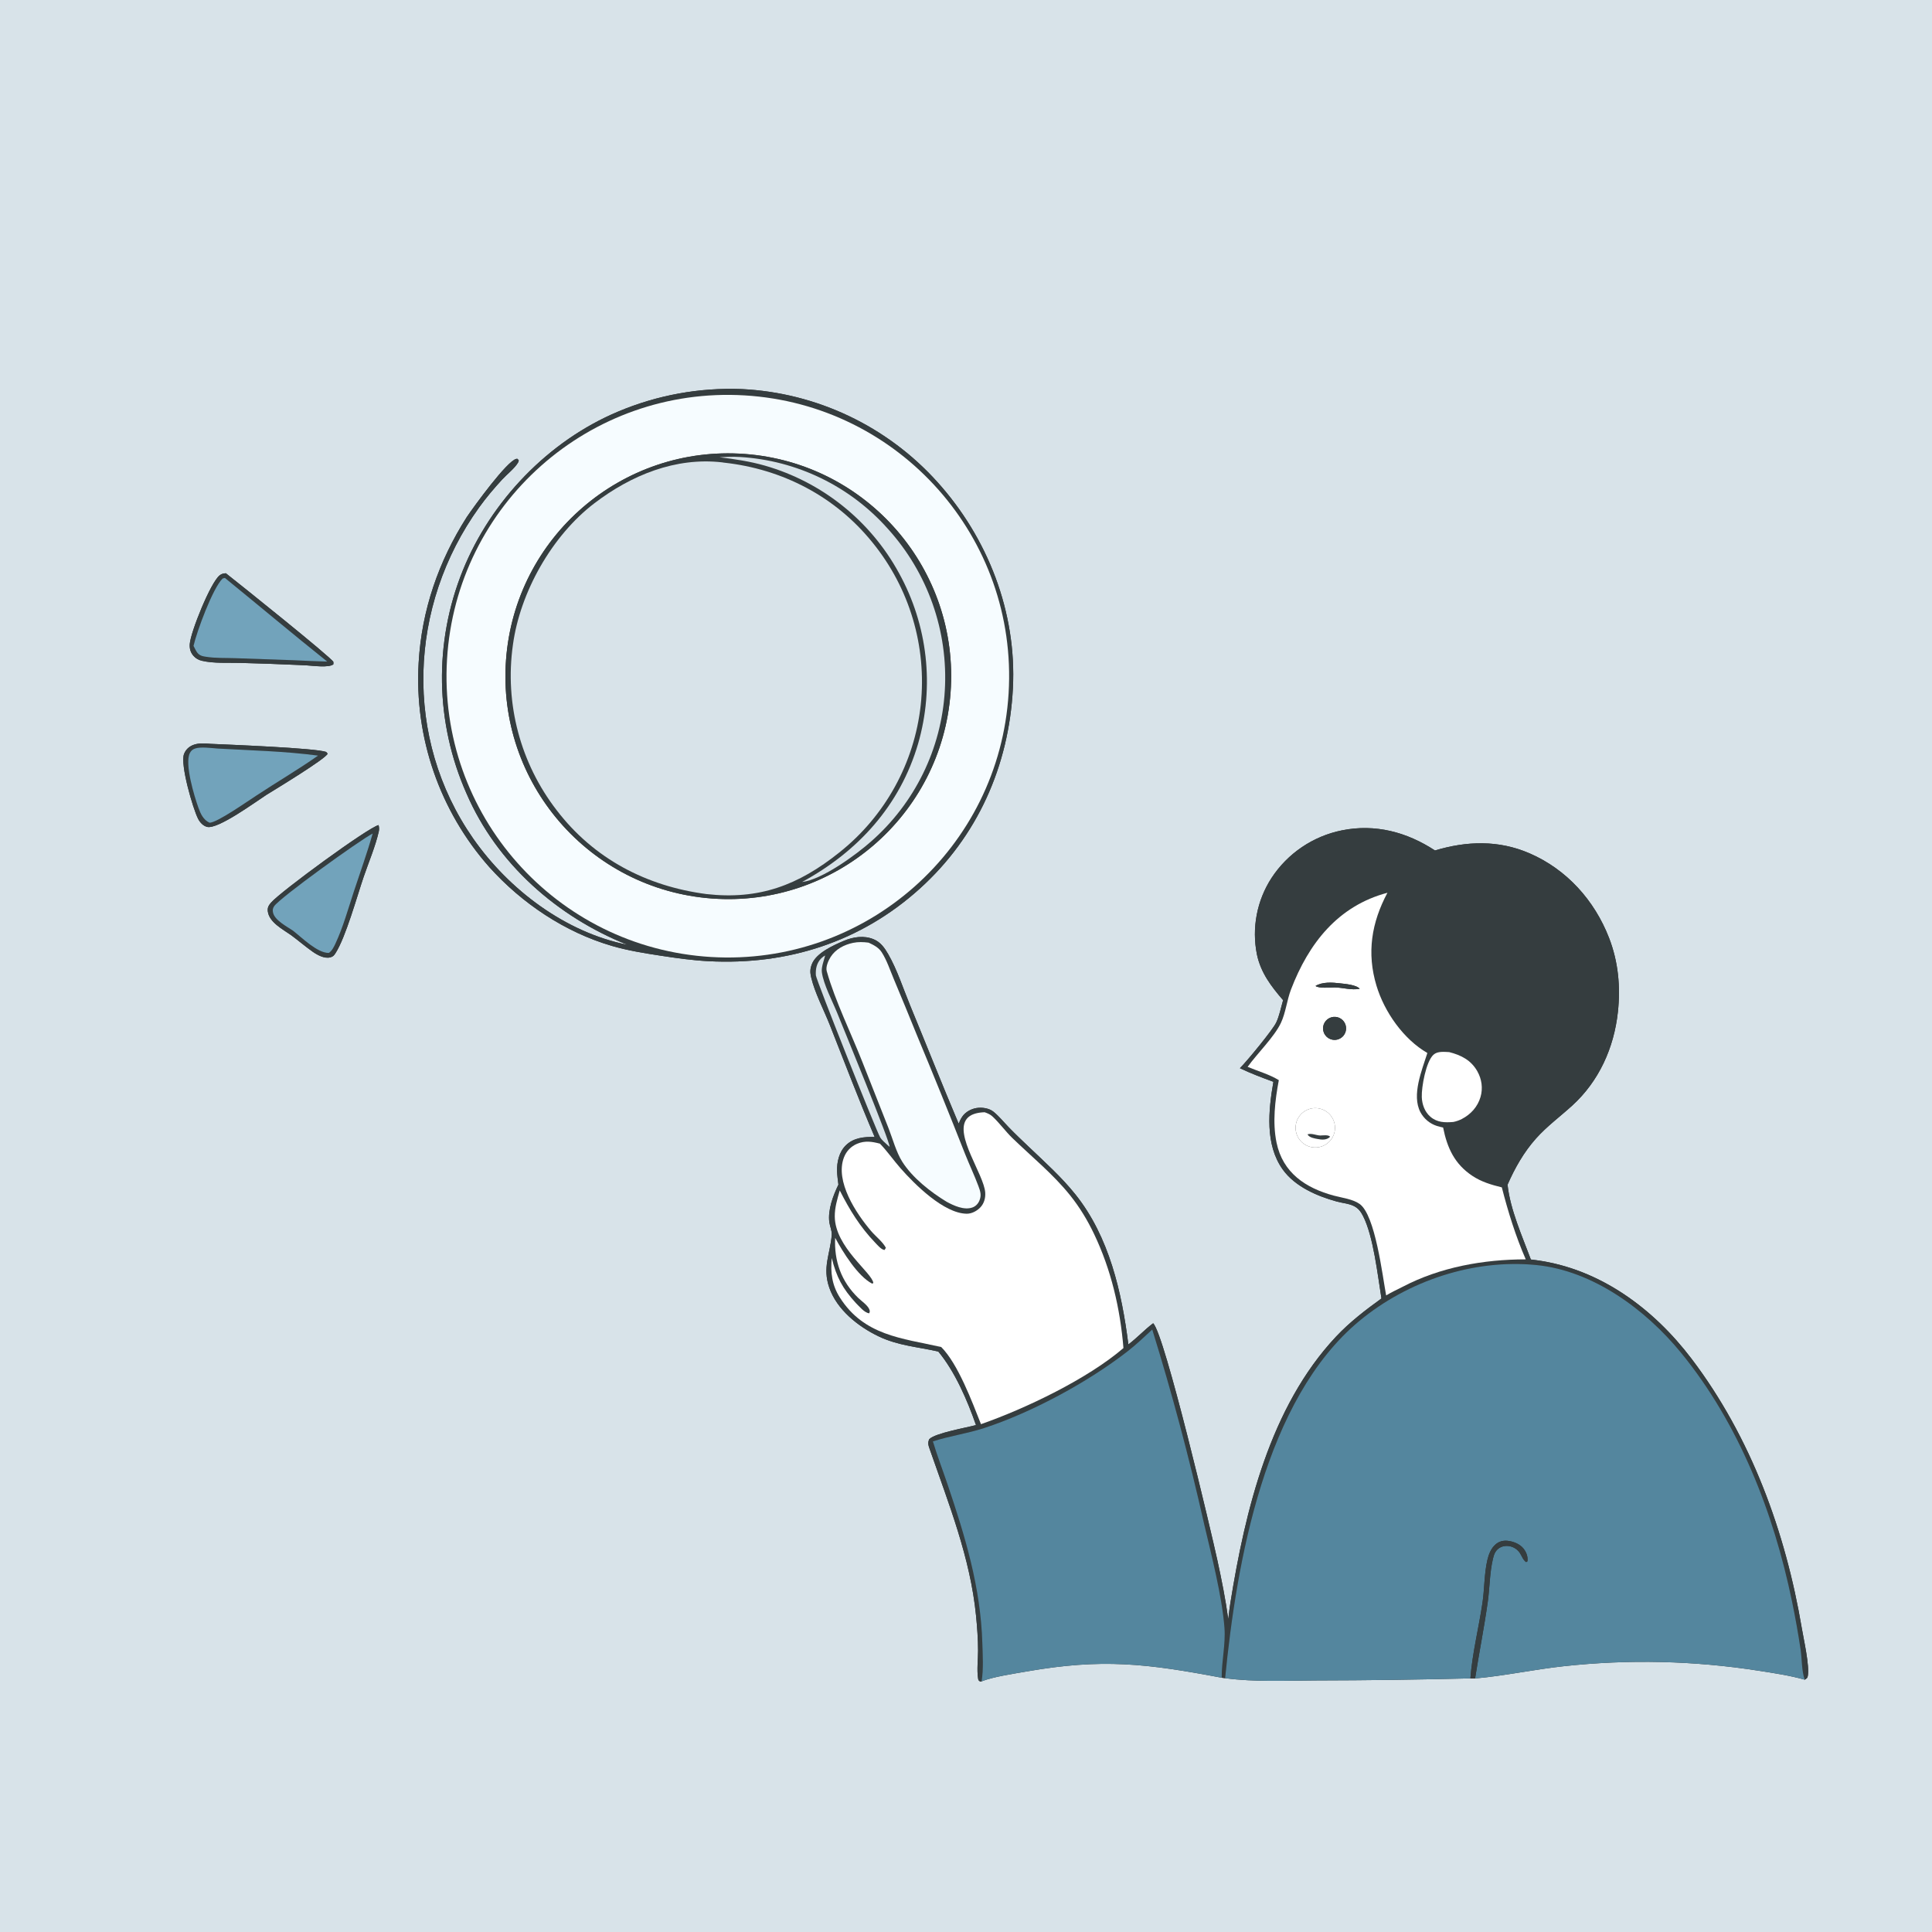 <?xml version="1.0" encoding="UTF-8"?> <svg xmlns="http://www.w3.org/2000/svg" width="1024" height="1024" viewBox="0 0 1024 1024" fill="none"><rect x="0" y="0" width="1024" height="1024" fill="#333333" stroke="none"/><g clip-path="url(#clip0_11947_10077)"><path d="M1024 0H0V1024H1024V0ZM649.343 889.465L647.526 889.23C607.782 881.714 584.122 878.863 543.812 885.965C537.008 887.163 526.327 888.716 520.262 891.156L519.502 891.248C518.69 890.685 518.563 890.648 518.401 889.611C517.697 885.117 518.399 879.497 518.397 874.888C518.393 868.724 517.934 862.625 517.337 856.493C514.341 825.717 502.8 796.933 492.726 767.97C492.054 766.039 491.615 764.708 492.551 762.759C495.802 759.543 511.965 756.76 517.297 755.321C512.745 742.268 506.189 727.016 497.322 716.344C486.338 713.843 476.071 713.27 465.668 708.291C454.865 703.12 443.576 694.179 439.532 682.48C435.808 671.708 439.981 664.833 440.848 654.553C441.026 652.447 439.85 649.96 439.566 647.837C438.689 641.278 441.566 633.683 444.38 627.885C444.094 625.554 443.749 623.181 443.67 620.834C443.506 615.971 444.74 610.543 448.322 607.042C452.486 602.973 458.094 602.486 463.586 602.623C455.242 583.074 447.672 563.167 439.876 543.396C436.743 535.448 431.848 526.226 429.942 518.05C429.315 515.363 429.309 513.588 430.331 510.978C432.634 505.101 441.623 501.076 447.163 498.705C452.192 496.554 457.973 495.675 463.137 497.868C466.763 499.407 468.828 502.377 470.739 505.674C475.487 513.862 478.737 524.054 482.358 532.82C490.988 553.712 499.292 574.742 508.106 595.556C508.637 594.273 509.275 592.928 510.065 591.781C511.734 589.36 514.73 587.723 517.598 587.275C520.522 586.818 524.229 587.339 526.574 589.244C529.532 591.645 532.074 594.806 534.724 597.545C538.126 601.063 541.681 604.416 545.223 607.792C553.753 615.924 562.692 623.922 570.061 633.158C587.919 655.54 594.552 684.816 598.059 712.585C602.677 709.11 606.579 704.821 611.192 701.358C617.281 706.992 642.106 812.584 645.224 826.929C647.464 837.238 649.589 847.77 651 858.223C651.304 855.308 651.682 852.401 652.135 849.506C660.003 800.549 673.124 745.706 708.119 708.455C715.395 700.71 723.624 694.414 732.201 688.219C730.176 675.775 727.967 655.326 722.446 644.504C721.297 642.252 719.992 640.465 717.71 639.285C715 637.884 711.485 637.65 708.544 636.845C698.084 633.979 686.356 628.932 679.853 619.824C670.392 606.572 672.312 588.49 674.923 573.375C668.927 571.173 662.946 568.929 657.182 566.168C660.929 562.429 674.596 545.845 676.426 541.957C678.104 538.392 678.964 533.91 680.074 530.124C673.748 522.78 668.251 515.599 666.2 505.9C663.382 491.89 666.157 477.334 673.932 465.344C682.503 452.261 695.965 443.164 711.301 440.093C728.875 436.542 745.729 441.028 760.549 450.76C777.435 445.717 794.254 445.156 810.717 452.288C830.431 460.828 845.145 477.258 852.845 497.138C857.715 509.711 858.971 522.963 857.523 536.327C855.46 555.363 847.509 573.054 833.271 586.015C826.87 591.842 819.866 596.969 814.088 603.458C807.638 610.7 802.922 619.063 799.032 627.901C800.404 641.018 806.828 655.279 811.385 667.561C812.358 667.677 813.329 667.8 814.3 667.931C848.029 672.492 876.386 693.593 896.57 720.192C928.065 761.696 946.413 812.059 955.02 863.149C955.994 868.931 959.188 882.902 958.171 888.356C957.95 889.541 957.493 889.626 956.55 890.272C948.727 888.047 940.144 886.767 932.107 885.519C897.953 880.182 863.244 879.375 828.88 883.119C813.138 884.824 797.587 888.201 781.829 889.628L779.334 889.578C751.978 890.261 724.616 890.627 697.251 890.678C681.507 890.749 664.962 891.58 649.343 889.465ZM393.168 206.216C432.845 208.164 470.11 225.846 496.713 255.348C523.601 285.068 538.932 324.55 536.858 364.839C534.746 405.873 518.116 443.407 487.414 471.085C456.113 499.303 417.384 511.629 375.539 509.455C367.046 509.014 358.643 507.831 350.244 506.546C341.515 505.211 332.852 503.837 324.354 501.363C299.447 494.111 276.663 478.827 259.363 459.592C233.014 429.822 219.542 390.822 221.897 351.136C223.5 323.392 232.472 297.482 247.362 274.111C251.183 268.445 268.82 244.155 273.696 243.197C273.866 243.164 274.043 243.182 274.216 243.174L274.95 243.957C274.852 244.504 274.858 244.694 274.536 245.237C272.778 248.201 268.587 251.517 266.154 254.155C261.829 258.844 257.65 263.794 253.927 268.971C216.457 321.08 213.734 391.342 250.803 444.446C269.776 471.625 299.654 494.159 332.577 500.773C295.352 485.899 263.353 457.811 247.274 420.59C230.633 383.099 229.908 340.462 245.265 302.427C260.195 265.45 290.749 233.615 327.624 218.145C348.334 209.413 370.71 205.34 393.168 206.216ZM119.712 303.835C126.959 309.506 175.274 348.207 176.71 350.823L176.713 352.071C174.488 354.065 165.529 352.826 162.579 352.666C161.095 352.586 159.611 352.482 158.125 352.448C147.918 351.983 137.707 351.619 127.493 351.356C120.968 351.182 113.344 351.712 106.997 350.221C105.251 349.81 103.802 349.006 102.6 347.667C100.958 345.839 100.413 343.773 100.577 341.352C101 335.095 111.623 308.585 116.477 304.894C117.546 304.082 118.421 303.943 119.712 303.835ZM111.542 394.25C121.062 394.679 166.835 396.45 172.865 398.533L173.661 399.457C172.786 402.121 145.664 418.546 141.217 421.289C135.277 425.12 115.66 439.564 109.844 438.281C107.72 437.812 105.952 435.868 105.003 434.002C102.232 428.552 95.404 405.119 97.546 399.628C98.402 397.433 100.022 395.842 102.182 394.938C105.087 393.723 108.466 393.981 111.542 394.25ZM200.662 437.314C200.963 438.606 201.045 439.517 200.745 440.822C198.912 448.783 195.427 456.921 192.773 464.683C189.292 474.864 183.214 496.871 177.821 505.2C177.018 506.44 176.54 507.029 175.063 507.417C171.937 508.236 168.178 506.146 165.733 504.432C161.809 501.681 158.148 498.485 154.273 495.642C149.939 492.572 142.721 488.903 141.952 483.099C141.684 481.081 142.351 479.941 143.622 478.444C148.507 472.687 195.288 438.449 200.662 437.314Z" fill="#D8E3E9"></path><path d="M247.362 274.111C232.472 297.482 223.5 323.392 221.897 351.136C219.542 390.822 233.014 429.822 259.363 459.592C276.663 478.827 299.447 494.111 324.354 501.363C332.852 503.837 341.515 505.211 350.244 506.546C358.643 507.831 367.046 509.014 375.539 509.455C417.384 511.629 456.113 499.303 487.414 471.085C518.116 443.407 534.746 405.873 536.858 364.839C538.932 324.55 523.601 285.068 496.713 255.348C470.11 225.846 432.845 208.164 393.168 206.216C370.71 205.34 348.334 209.413 327.624 218.145C290.749 233.615 260.195 265.45 245.265 302.427C229.908 340.462 230.633 383.099 247.274 420.59C263.353 457.811 295.352 485.899 332.577 500.773C299.654 494.159 269.776 471.625 250.803 444.446C213.734 391.342 216.457 321.08 253.927 268.971C257.65 263.794 261.829 258.844 266.154 254.155C268.587 251.517 272.778 248.201 274.536 245.237C274.858 244.694 274.852 244.504 274.95 243.957L274.216 243.174C274.043 243.182 273.866 243.164 273.696 243.197C268.82 244.155 251.183 268.445 247.362 274.111ZM394.68 209.562C476.893 214.489 539.539 285.14 534.591 367.352C529.644 449.563 458.976 512.191 376.766 507.223C294.586 502.255 231.985 431.619 236.931 349.438C241.877 267.256 312.497 204.638 394.68 209.562Z" fill="#353D3F"></path><path d="M376.766 507.224C458.976 512.192 529.644 449.564 534.591 367.353C539.539 285.141 476.893 214.49 394.68 209.563C312.497 204.639 241.877 267.257 236.931 349.439C231.985 431.62 294.586 502.256 376.766 507.224ZM394.702 240.605C459.774 245.406 508.63 302.055 503.816 367.126C499.002 432.197 442.343 481.041 377.273 476.214C312.222 471.389 263.395 414.75 268.207 349.697C273.019 284.645 329.649 235.806 394.702 240.605Z" fill="#F6FCFF"></path><path d="M377.272 476.214C442.342 481.041 499.001 432.197 503.815 367.126C508.629 302.055 459.773 245.406 394.701 240.605C329.648 235.806 273.018 284.645 268.206 349.697C263.394 414.75 312.221 471.389 377.272 476.214ZM392.176 242.212C422.282 243.995 450.45 257.65 470.499 280.18C491.753 303.582 502.665 334.569 500.765 366.124C498.948 396.917 484.863 425.696 461.661 446.022C453.901 452.951 435.573 466.344 425.106 467.473C454.766 451.35 476.997 427.004 486.614 394.171C495.363 363.904 491.73 331.401 476.514 303.813C461.382 276.028 435.733 255.478 405.317 246.771C397.467 244.53 389.418 243.336 381.328 242.353C384.972 242.145 388.53 241.993 392.176 242.212ZM383.645 245.199C414.711 248.579 442.82 263.159 462.495 287.607C482.099 311.712 491.286 342.637 488.024 373.535C484.692 404.359 469.143 432.562 444.856 451.832C423.124 469.227 402.255 477.03 374.451 473.879C342.664 469.734 314.732 455.172 295.085 429.481C275.82 404.602 267.438 372.988 271.846 341.833C275.615 313.888 292.548 283.889 315.054 266.72C334.495 251.89 358.011 242.219 382.748 245.053C383.049 245.087 383.346 245.15 383.645 245.199Z" fill="#353D3F"></path><path d="M425.107 467.472C435.574 466.343 453.902 452.95 461.662 446.021C484.864 425.695 498.949 396.916 500.766 366.123C502.666 334.568 491.754 303.581 470.5 280.179C450.451 257.649 422.283 243.994 392.177 242.211C388.531 241.992 384.973 242.144 381.329 242.352C389.419 243.335 397.468 244.529 405.318 246.77C435.734 255.477 461.383 276.027 476.515 303.812C491.731 331.4 495.364 363.903 486.615 394.17C476.998 427.003 454.767 451.349 425.107 467.472Z" fill="#D8E3E9"></path><path d="M374.451 473.878C402.255 477.029 423.124 469.226 444.856 451.831C469.143 432.561 484.692 404.358 488.024 373.534C491.286 342.636 482.099 311.711 462.495 287.606C442.82 263.158 414.711 248.578 383.645 245.198C383.346 245.149 383.049 245.086 382.748 245.052C358.011 242.218 334.495 251.889 315.054 266.719C292.548 283.888 275.615 313.887 271.846 341.832C267.438 372.987 275.82 404.601 295.085 429.48C314.732 455.171 342.664 469.733 374.451 473.878Z" fill="#D8E3E9"></path><path d="M158.125 352.449C159.611 352.483 161.095 352.587 162.579 352.667C165.529 352.827 174.488 354.066 176.713 352.072L176.71 350.824C175.274 348.208 126.959 309.507 119.712 303.836C118.421 303.944 117.546 304.083 116.477 304.895C111.623 308.586 101 335.096 100.577 341.353C100.413 343.774 100.958 345.84 102.6 347.668C103.802 349.007 105.251 349.811 106.997 350.222C113.344 351.713 120.968 351.183 127.493 351.357C137.707 351.62 147.918 351.984 158.125 352.449ZM119.207 306.315C137.322 321.055 155.187 336.078 173.444 350.651C167.585 350.478 161.729 350.243 155.875 349.946L124.8 348.856C119.69 348.676 114.192 348.908 109.155 348.104C107.539 347.847 106.334 347.669 105.093 346.51C104.031 345.519 103.236 343.616 102.566 342.332C104.293 334.773 112.735 311.69 118.014 306.606L119.207 306.315Z" fill="#353D3F"></path><path d="M173.443 350.65C155.186 336.077 137.321 321.054 119.206 306.314L118.013 306.605C112.734 311.689 104.292 334.772 102.565 342.331C103.235 343.615 104.03 345.518 105.092 346.509C106.333 347.668 107.538 347.846 109.154 348.103C114.191 348.907 119.689 348.675 124.799 348.855L155.874 349.945C161.728 350.242 167.584 350.477 173.443 350.65Z" fill="#72A3BB"></path><path d="M141.216 421.289C145.663 418.546 172.785 402.121 173.66 399.457L172.864 398.533C166.834 396.45 121.061 394.679 111.541 394.25C108.465 393.981 105.086 393.723 102.181 394.938C100.021 395.842 98.401 397.433 97.545 399.628C95.403 405.119 102.231 428.552 105.002 434.002C105.951 435.868 107.719 437.812 109.843 438.281C115.659 439.564 135.276 425.12 141.216 421.289ZM115.446 396.75C133.043 397.741 151.123 398.153 168.578 400.492C158.019 407.929 146.798 414.455 136.025 421.579C132.315 423.911 114.716 436.374 111.011 436.047C107.796 434.554 106.312 431.339 105.167 428.14C102.923 421.867 97.765 404.842 100.607 399.163C101.245 397.888 102.089 397.161 103.449 396.712C106.523 395.698 112.146 396.521 115.446 396.75Z" fill="#353D3F"></path><path d="M168.578 400.491C151.123 398.152 133.043 397.74 115.446 396.749C112.146 396.52 106.523 395.697 103.449 396.711C102.089 397.16 101.245 397.887 100.607 399.162C97.765 404.841 102.923 421.866 105.167 428.139C106.312 431.338 107.796 434.553 111.011 436.046C114.716 436.373 132.315 423.91 136.025 421.578C146.798 414.454 158.019 407.928 168.578 400.491Z" fill="#72A3BB"></path><path d="M154.274 495.642C158.149 498.485 161.81 501.681 165.734 504.432C168.179 506.146 171.938 508.236 175.064 507.417C176.541 507.029 177.019 506.44 177.822 505.2C183.215 496.871 189.293 474.864 192.774 464.683C195.428 456.921 198.913 448.783 200.746 440.822C201.046 439.517 200.964 438.606 200.663 437.314C195.289 438.449 148.508 472.687 143.623 478.444C142.352 479.941 141.685 481.081 141.953 483.099C142.722 488.903 149.94 492.572 154.274 495.642ZM197.536 441.777C194.604 452.116 190.923 462.293 187.561 472.502C184.553 481.637 181.854 491.439 177.795 500.133C176.965 501.91 175.972 503.95 174.31 505.076C168.251 505.234 159.892 496.837 155.293 493.285C152.11 491.111 145.618 487.798 144.72 483.746C144.426 482.418 144.525 481.473 145.287 480.325C148.249 475.866 190.529 445.408 197.536 441.777Z" fill="#353D3F"></path><path d="M647.527 889.23L649.344 889.465C655.376 828.145 670.374 741.539 720.617 700.016C746.235 678.844 780.916 667.229 814.195 670.484C844.309 673.428 872.262 694.095 890.991 716.99C921.696 754.526 940.108 801.734 949.827 848.867C951.583 857.347 953.102 865.874 954.381 874.438C955.082 879.241 954.912 885.81 956.551 890.272C957.493 889.626 957.951 889.541 958.172 888.356C959.189 882.902 955.995 868.931 955.021 863.149C946.414 812.059 928.066 761.696 896.571 720.192C876.387 693.593 848.03 672.492 814.301 667.931C813.33 667.8 812.359 667.677 811.386 667.561C806.829 655.279 800.405 641.018 799.033 627.901C802.923 619.063 807.639 610.7 814.089 603.458C819.867 596.969 826.871 591.842 833.272 586.015C847.51 573.054 855.461 555.363 857.524 536.327C858.972 522.963 857.716 509.711 852.846 497.138C845.146 477.258 830.432 460.828 810.718 452.288C794.255 445.156 777.436 445.717 760.55 450.76C745.73 441.028 728.876 436.542 711.302 440.093C695.966 443.164 682.504 452.261 673.933 465.344C666.158 477.334 663.383 491.89 666.201 505.9C668.252 515.599 673.749 522.78 680.075 530.124C678.965 533.91 678.105 538.392 676.427 541.957C674.597 545.845 660.93 562.429 657.183 566.168C662.947 568.929 668.928 571.173 674.924 573.375C672.313 588.49 670.393 606.572 679.854 619.824C686.357 628.932 698.085 633.979 708.545 636.845C711.486 637.65 715.001 637.884 717.711 639.285C719.993 640.465 721.298 642.252 722.447 644.504C727.968 655.326 730.177 675.775 732.202 688.219C723.625 694.414 715.396 700.71 708.12 708.455C673.125 745.706 660.004 800.549 652.136 849.506C651.683 852.401 651.305 855.308 651.001 858.223C649.59 847.77 647.465 837.238 645.225 826.929C642.107 812.584 617.282 706.992 611.193 701.358C606.58 704.821 602.678 709.11 598.06 712.585C594.553 684.816 587.92 655.54 570.062 633.158C562.693 623.922 553.754 615.924 545.224 607.792C541.682 604.416 538.127 601.063 534.725 597.545C532.075 594.806 529.533 591.645 526.575 589.244C524.23 587.339 520.523 586.818 517.599 587.275C514.731 587.723 511.735 589.36 510.066 591.781C509.276 592.928 508.638 594.273 508.107 595.556C499.293 574.742 490.989 553.712 482.359 532.82C478.738 524.054 475.488 513.862 470.74 505.674C468.829 502.377 466.764 499.407 463.138 497.868C457.974 495.675 452.193 496.554 447.164 498.705C441.624 501.076 432.635 505.101 430.332 510.978C429.31 513.588 429.316 515.363 429.943 518.05C431.849 526.226 436.744 535.448 439.877 543.396C447.673 563.167 455.243 583.074 463.587 602.623C458.095 602.486 452.487 602.973 448.323 607.042C444.741 610.543 443.507 615.971 443.671 620.834C443.75 623.181 444.095 625.554 444.381 627.885C441.567 633.683 438.69 641.278 439.567 647.837C439.851 649.96 441.027 652.447 440.849 654.553C439.982 664.833 435.809 671.708 439.533 682.48C443.577 694.179 454.866 703.12 465.669 708.291C476.072 713.27 486.339 713.843 497.323 716.344C506.19 727.016 512.746 742.268 517.298 755.321C511.966 756.76 495.803 759.543 492.552 762.759C491.616 764.708 492.055 766.039 492.727 767.97C502.801 796.933 514.342 825.717 517.338 856.493C517.935 862.625 518.394 868.724 518.398 874.888C518.4 879.497 517.698 885.117 518.402 889.611C518.564 890.648 518.691 890.685 519.503 891.248L520.263 891.156C521.327 884.734 520.856 877.42 520.657 870.894C519.75 841.181 511.584 814.432 502.125 786.484C499.585 778.977 496.729 771.562 494.447 763.972C503.28 761.095 512.669 759.816 521.556 756.917C546.859 748.663 576.84 732.474 597.825 716.08C602.338 712.554 606.511 708.555 610.719 704.676C621.24 738.57 630.395 772.873 638.16 807.503C642.083 824.231 647.664 845.743 648.985 862.603C649.676 871.42 647.471 880.355 647.527 889.23ZM735.382 473.171C726.938 488.965 724.314 505.068 729.577 522.476C733.777 536.37 743.852 550.763 756.536 558.112C753.66 567.229 748.112 580.339 752.826 589.435C754.683 592.939 757.837 595.577 761.614 596.785C762.682 597.126 763.788 597.367 764.882 597.608C767.039 608.398 770.958 616.987 780.418 623.248C785.242 626.441 790.438 627.964 796.003 629.328C799.253 642.1 803.407 655.42 808.689 667.488C786.323 667.502 763.284 671.601 743.299 682.096C740.41 683.547 737.459 684.934 734.685 686.595C732.716 676.068 728.941 643.97 720.594 638.097C716.949 635.533 711.322 634.872 707.056 633.732C691.986 629.706 679.863 621.585 676.586 605.565C674.382 594.789 675.8 583.217 677.798 572.501C672.901 569.468 666.597 567.682 661.264 565.456C666.308 558.417 675.394 549.595 678.88 542.225C681.475 536.739 682.068 530.172 684.253 524.458C693.618 499.975 709.143 480.124 735.382 473.171ZM460.376 499.621C462.995 500.817 465.687 502.188 467.305 504.687C470.031 508.898 471.791 514.306 473.746 518.949C477.889 528.814 481.965 538.707 485.976 548.627C494.707 569.562 503.229 590.584 511.539 611.69C513.792 617.366 516.462 622.943 518.582 628.654C519.619 631.448 520.317 633.556 519.076 636.417C518.342 638.108 517.056 639.43 515.285 640.028C510.862 641.52 505.488 638.997 501.67 636.93C493.159 631.748 483.567 624.226 478.187 615.699C475.027 610.69 473.132 603.599 470.974 598.066L457.041 562.778C451.191 547.884 442.574 530.281 438.333 515.223C438.276 515.022 438.21 514.825 438.156 514.623C437.568 512.409 439.061 509.084 440.234 507.225C442.842 503.092 447.434 500.712 452.107 499.734C454.821 499.167 457.639 499.251 460.376 499.621ZM437.358 506.421C436.707 508.992 435.267 512.643 435.599 515.23C436.43 521.708 441.246 530.72 443.789 537.023C446.731 544.316 471.961 605.557 471.491 607.825L470.662 607.12C469.322 605.858 467.371 604.348 466.468 602.744C464.118 598.57 432.577 519.361 432.423 516.937C432.213 513.622 432.84 510.356 435.282 507.934C435.899 507.321 436.579 506.805 437.358 506.421ZM768.097 557.631C774.392 559.228 779.663 561.881 783.002 567.765C785.373 571.944 786.053 576.815 784.702 581.442C783.188 586.626 779.536 590.651 774.777 593.106C773.398 593.818 771.868 594.338 770.35 594.658C765.866 595.048 761.689 594.991 758.089 591.862C755.108 589.272 753.716 585.325 753.574 581.459C753.381 576.19 755.789 562.616 759.79 559.01C761.945 557.068 765.405 557.52 768.097 557.631ZM521.883 589.514C523.418 590.056 524.826 590.619 526.034 591.744C529.815 595.263 532.883 599.614 536.623 603.231C546.954 613.221 558.191 622.308 567.212 633.579C572.257 639.883 576.376 646.695 579.854 653.973C588.948 673.003 593.728 693.533 595.454 714.498C576.529 730.805 543.607 746.569 519.94 754.841C515.251 743.036 507.823 722.963 498.866 713.951C477.935 709.258 457.962 707.886 445.148 687.732C440.934 681.104 440.122 674.456 440.851 666.776C443.333 676.863 446.578 682.94 453.6 690.602C455.369 692.322 458.213 695.884 460.724 696.068C461.089 695.051 461.115 694.845 460.655 693.79C459.76 691.74 456.506 689.498 454.869 687.911C445.849 679.172 442.051 668.357 442.652 656.053C446.644 663.456 454.607 676.416 462.258 680.348L462.895 680.038C462.245 674.505 442.582 661.152 442.444 644.737C442.404 639.984 443.815 635.469 445.086 630.94C450.273 641.197 455.835 650.289 463.869 658.642C465.01 659.828 466.871 662.05 468.46 662.441C468.598 662.475 468.744 662.469 468.886 662.483L469.437 661.461L469.693 661.681C468.124 658.352 464.139 655.339 461.692 652.459C453.867 643.248 442.398 626.118 447.325 613.409C448.6 610.12 451.038 607.573 454.302 606.214C458.529 604.455 462.155 605.057 466.396 606.162L466.819 606.603C470.581 610.588 473.716 615.115 477.335 619.227C484.755 627.659 500.219 643.132 512.347 643.296C515.03 643.332 517.801 641.841 519.619 639.925C521.608 637.83 522.386 634.918 522.189 632.082C521.521 622.492 505.685 601.546 512.384 593.024C514.307 590.578 517.739 589.804 520.672 589.574C521.075 589.542 521.479 589.527 521.883 589.514Z" fill="#353D3F"></path><path d="M155.292 493.285C159.891 496.837 168.25 505.234 174.309 505.076C175.971 503.95 176.964 501.91 177.794 500.133C181.853 491.439 184.552 481.637 187.56 472.502C190.922 462.293 194.603 452.116 197.535 441.777C190.528 445.408 148.248 475.866 145.286 480.325C144.524 481.473 144.425 482.418 144.719 483.746C145.617 487.798 152.109 491.111 155.292 493.285Z" fill="#72A3BB"></path><path d="M756.535 558.113C743.851 550.764 733.775 536.371 729.575 522.477C724.312 505.069 726.937 488.966 735.381 473.172C709.142 480.125 693.617 499.976 684.252 524.459C682.067 530.173 681.473 536.74 678.878 542.226C675.392 549.596 666.306 558.418 661.262 565.457C666.595 567.683 672.899 569.469 677.796 572.502C675.798 583.218 674.38 594.79 676.584 605.566C679.861 621.586 691.984 629.707 707.054 633.733C711.32 634.873 716.947 635.534 720.592 638.098C728.939 643.971 732.714 676.069 734.683 686.596C737.457 684.935 740.409 683.548 743.298 682.097C763.283 671.602 786.322 667.503 808.688 667.489C803.405 655.421 799.251 642.101 796.001 629.329C790.436 627.965 785.241 626.442 780.417 623.249C770.957 616.988 767.038 608.399 764.881 597.609C763.787 597.368 762.681 597.127 761.613 596.786C757.836 595.578 754.682 592.94 752.825 589.436C748.111 580.34 753.659 567.23 756.535 558.113ZM710.225 521.183C712.896 521.486 718.877 521.951 720.67 524.075C716.338 524.934 711.825 523.442 707.463 523.353C705.125 523.357 699.017 523.976 697.266 522.581C700.892 520.334 706.151 520.695 710.225 521.183ZM707.857 538.977C710.103 539.166 712.063 540.578 712.954 542.649C713.844 544.72 713.522 547.114 712.114 548.875C710.706 550.636 708.443 551.478 706.226 551.066C703.027 550.47 700.857 547.471 701.292 544.246C701.727 541.021 704.614 538.704 707.857 538.977ZM699.622 587.609C702.978 588.433 705.711 590.865 706.919 594.103C708.127 597.342 707.654 600.968 705.657 603.789C703.198 607.263 698.875 608.897 694.732 607.92C689.1 606.591 685.621 600.935 686.976 595.309C688.33 589.682 694.001 586.229 699.622 587.609Z" fill="white"></path><path d="M501.67 636.93C505.488 638.997 510.862 641.52 515.285 640.028C517.056 639.43 518.342 638.108 519.076 636.417C520.317 633.556 519.619 631.448 518.582 628.654C516.462 622.943 513.792 617.366 511.539 611.69C503.229 590.584 494.707 569.562 485.976 548.627C481.965 538.707 477.889 528.814 473.746 518.949C471.791 514.306 470.031 508.898 467.305 504.687C465.687 502.188 462.995 500.817 460.376 499.621C457.639 499.251 454.821 499.167 452.107 499.734C447.434 500.712 442.842 503.092 440.234 507.225C439.061 509.084 437.568 512.409 438.156 514.623C438.21 514.825 438.276 515.022 438.333 515.223C442.574 530.281 451.191 547.884 457.041 562.778L470.974 598.066C473.132 603.599 475.027 610.69 478.187 615.699C483.567 624.226 493.159 631.748 501.67 636.93Z" fill="#F6FCFF"></path><path d="M470.661 607.121L471.49 607.826C471.96 605.558 446.73 544.317 443.788 537.024C441.245 530.721 436.429 521.709 435.598 515.231C435.266 512.644 436.706 508.993 437.357 506.422C436.578 506.806 435.898 507.322 435.281 507.935C432.839 510.357 432.212 513.623 432.422 516.938C432.576 519.362 464.117 598.571 466.467 602.745C467.37 604.349 469.321 605.859 470.661 607.121Z" fill="#D8E3E9"></path><path d="M707.464 523.352C711.826 523.441 716.338 524.933 720.67 524.074C718.877 521.95 712.896 521.485 710.225 521.182C706.151 520.694 700.893 520.333 697.267 522.58C699.018 523.975 705.126 523.356 707.464 523.352Z" fill="#353D3F"></path><path d="M706.227 551.066C708.444 551.478 710.707 550.636 712.115 548.875C713.523 547.114 713.845 544.72 712.955 542.649C712.064 540.578 710.104 539.166 707.858 538.977C704.615 538.704 701.728 541.021 701.293 544.246C700.858 547.471 703.028 550.47 706.227 551.066Z" fill="#353D3F"></path><path d="M770.35 594.658C771.868 594.338 773.398 593.818 774.777 593.106C779.536 590.651 783.188 586.626 784.702 581.442C786.053 576.815 785.373 571.944 783.002 567.765C779.663 561.881 774.392 559.228 768.097 557.631C765.405 557.52 761.945 557.068 759.79 559.01C755.789 562.616 753.381 576.19 753.574 581.459C753.716 585.325 755.108 589.272 758.089 591.862C761.689 594.991 765.866 595.048 770.35 594.658Z" fill="white"></path><path d="M705.658 603.789C707.655 600.968 708.128 597.341 706.92 594.102C705.712 590.864 702.98 588.432 699.624 587.608C694.003 586.228 688.332 589.681 686.978 595.308C685.623 600.934 689.102 606.59 694.734 607.919C698.877 608.896 703.199 607.263 705.658 603.789Z" fill="white"></path><path d="M595.453 714.498C593.727 693.533 588.947 673.003 579.853 653.973C576.375 646.695 572.256 639.883 567.211 633.579C558.19 622.308 546.953 613.221 536.622 603.231C532.882 599.614 529.814 595.263 526.033 591.744C524.825 590.619 523.417 590.056 521.882 589.514C521.478 589.527 521.074 589.542 520.671 589.574C517.738 589.804 514.306 590.578 512.383 593.024C505.684 601.546 521.52 622.492 522.188 632.082C522.385 634.918 521.607 637.83 519.618 639.925C517.8 641.841 515.029 643.332 512.346 643.296C500.218 643.132 484.754 627.659 477.334 619.227C473.715 615.115 470.58 610.588 466.818 606.603L466.395 606.162C462.154 605.057 458.528 604.455 454.301 606.214C451.037 607.573 448.599 610.12 447.324 613.409C442.397 626.118 453.866 643.248 461.691 652.459C464.138 655.339 468.123 658.352 469.692 661.681L469.436 661.461L468.885 662.483C468.743 662.469 468.597 662.475 468.459 662.441C466.87 662.05 465.009 659.828 463.868 658.642C455.834 650.289 450.272 641.197 445.085 630.94C443.814 635.469 442.403 639.984 442.443 644.737C442.581 661.152 462.244 674.505 462.894 680.038L462.257 680.348C454.606 676.416 446.643 663.456 442.651 656.053C442.05 668.357 445.848 679.172 454.868 687.911C456.505 689.498 459.759 691.74 460.654 693.79C461.114 694.845 461.088 695.051 460.723 696.068C458.212 695.884 455.368 692.322 453.599 690.602C446.577 682.94 443.332 676.863 440.85 666.776C440.121 674.456 440.933 681.104 445.147 687.732C457.961 707.886 477.934 709.258 498.865 713.951C507.822 722.963 515.25 743.036 519.939 754.841C543.606 746.569 576.528 730.805 595.453 714.498Z" fill="white"></path><path d="M781.829 889.629C797.587 888.202 813.138 884.825 828.88 883.12C863.244 879.376 897.953 880.183 932.107 885.52C940.144 886.768 948.727 888.048 956.551 890.273C954.912 885.811 955.081 879.242 954.381 874.439C953.102 865.875 951.583 857.348 949.826 848.868C940.107 801.735 921.695 754.527 890.99 716.991C872.261 694.096 844.308 673.429 814.194 670.485C780.915 667.23 746.234 678.845 720.616 700.017C670.373 741.54 655.375 828.146 649.343 889.466C664.962 891.581 681.507 890.75 697.251 890.679C724.616 890.628 751.978 890.262 779.334 889.579C780.356 876.243 783.757 862.849 785.729 849.606C786.832 842.201 786.652 834.091 788.335 826.848C789.033 823.84 790.259 820.691 792.634 818.605C794.421 817.035 796.638 816.419 798.989 816.651C802.079 816.955 805.632 818.363 807.568 820.881C809.046 822.804 809.892 825.094 809.575 827.515L808.924 827.955C807.302 826.921 806.67 824.843 805.655 823.266C804.405 821.297 802.391 819.938 800.098 819.515C798.134 819.15 796.047 819.469 794.405 820.651C792.5 822.022 791.84 823.902 791.312 826.092C789.54 833.44 789.596 841.527 788.544 849.054C786.649 862.604 783.928 876.094 781.829 889.629Z" fill="#54869E"></path><path d="M647.527 889.23C647.471 880.355 649.676 871.42 648.985 862.603C647.664 845.743 642.083 824.231 638.16 807.503C630.395 772.873 621.24 738.57 610.719 704.676C606.511 708.555 602.338 712.554 597.825 716.08C576.84 732.474 546.859 748.663 521.556 756.917C512.669 759.816 503.28 761.095 494.447 763.972C496.729 771.562 499.585 778.977 502.125 786.484C511.584 814.432 519.75 841.181 520.657 870.894C520.856 877.42 521.327 884.734 520.263 891.156C526.328 888.716 537.009 887.163 543.813 885.965C584.123 878.863 607.783 881.714 647.527 889.23Z" fill="#54869E"></path><path d="M781.828 889.629C783.927 876.094 786.648 862.604 788.543 849.054C789.595 841.527 789.539 833.44 791.311 826.092C791.839 823.902 792.499 822.022 794.404 820.651C796.046 819.469 798.133 819.15 800.097 819.515C802.39 819.938 804.404 821.297 805.654 823.266C806.669 824.843 807.301 826.921 808.923 827.955L809.574 827.515C809.891 825.094 809.045 822.804 807.567 820.881C805.631 818.363 802.078 816.955 798.988 816.651C796.637 816.419 794.42 817.035 792.633 818.605C790.258 820.691 789.032 823.84 788.334 826.848C786.651 834.091 786.831 842.201 785.728 849.606C783.756 862.849 780.355 876.243 779.333 889.579L781.828 889.629Z" fill="#353D3F"></path><path d="M699.771 601.841C697.535 601.765 695.221 600.495 693 601.226C693.919 603.035 696.986 603.43 698.356 603.688C700.445 604.104 703.141 604.411 705 602.498C704.102 601.31 700.97 601.837 699.771 601.841Z" fill="#353D3F"></path></g><defs><clipPath id="clip0_11947_10077"><rect width="1024" height="1024" fill="white" transform="matrix(-1 0 0 1 1024 0)"></rect></clipPath></defs></svg> 